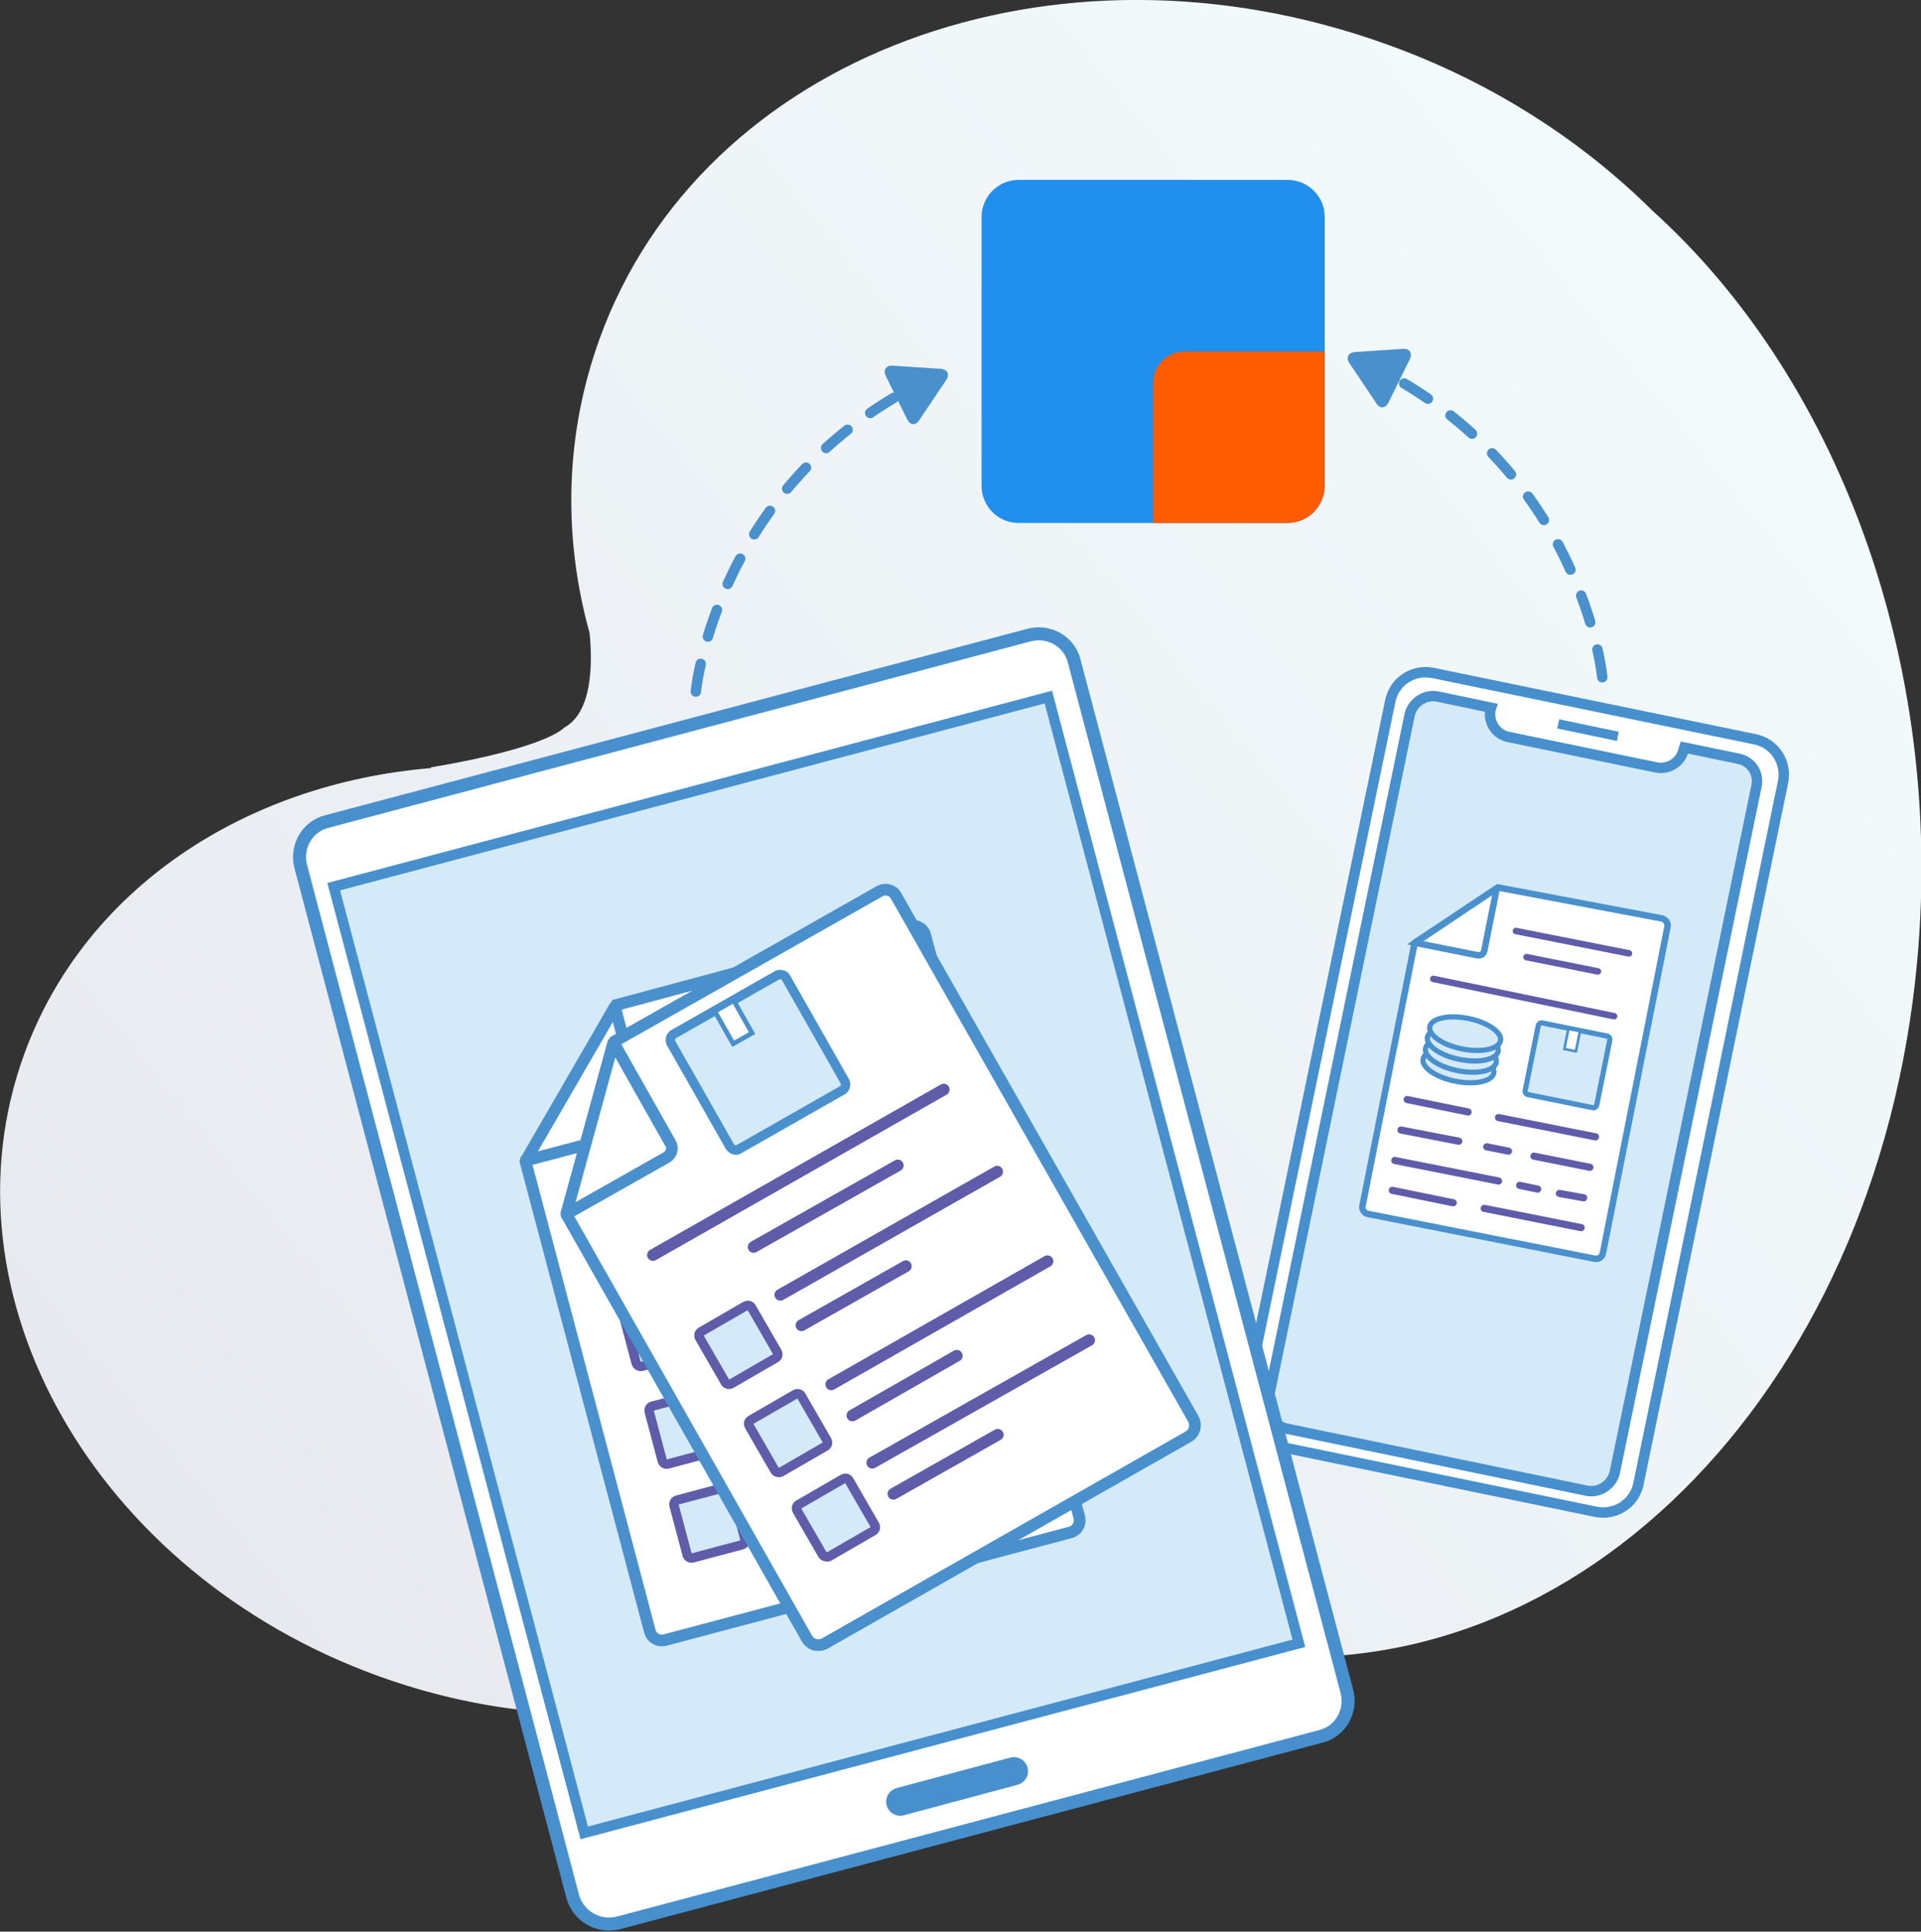 <svg xmlns="http://www.w3.org/2000/svg" width="369" height="371" viewBox="0 0 369 371" fill="none"><rect x="0" y="0" width="369" height="371" fill="#333333" stroke="none"/><g clip-path="url(#clip0_1177_5161)"><path d="M177.697 307.335C189.87 301.005 204.907 307.813 204.907 307.813L205.026 307.455C214.216 312.113 224.121 315.338 234.384 317.01C300.618 327.761 360.646 268.396 368.284 184.425C373.535 126.613 352.65 72.265 317.445 40.492C303.84 26.995 286.536 15.767 266.606 8.6C202.64 -14.572 134.854 10.631 115.163 65.098C108.48 83.612 108.122 103.082 113.254 121.596C113.85 127.688 113.731 136.885 108.361 139.752C108.361 139.752 105.377 143.574 82.703 147.397L82.822 147.516C47.02 150.502 16.23 170.689 4.654 202.461C-12.173 248.687 18.259 302.199 72.678 321.908C111.225 335.883 151.562 329.074 177.697 307.335Z" fill="url(#paint0_linear_1177_5161)"></path><path d="M247.331 100.451H195.681C191.741 100.451 188.549 97.259 188.549 93.32V41.68C188.549 37.741 191.741 34.549 195.681 34.549H247.331C251.27 34.549 254.462 37.741 254.462 41.68V93.331C254.451 97.259 251.259 100.451 247.331 100.451Z" fill="#208FED"></path><path d="M247.275 100.451H221.494V73.499C221.494 70.184 224.184 67.506 227.488 67.506H254.44V93.286C254.451 97.237 251.237 100.451 247.275 100.451Z" fill="#FF5B00"></path><path d="M133.661 132.824C133.661 132.824 137.48 92.093 179.249 72.384" stroke="#4990CD" stroke-width="2" stroke-miterlimit="10" stroke-linecap="round" stroke-dasharray="5.41 5.41"></path><path d="M307.778 130.077C307.778 130.077 303.959 89.346 262.19 69.637" stroke="#4990CD" stroke-width="2" stroke-miterlimit="10" stroke-linecap="round" stroke-dasharray="5.41 5.41"></path><path d="M244.528 277.593L306.585 290.374C310.285 291.09 313.865 288.821 314.7 285.118L342.506 150.144C343.223 146.441 340.955 142.858 337.256 142.022L275.199 129.241C271.499 128.524 267.919 130.794 267.083 134.496L239.158 269.351C238.442 273.174 240.829 276.757 244.528 277.593Z" fill="white" stroke="#4790CD" stroke-width="2" stroke-miterlimit="10"></path><path d="M333.914 145.724L323.531 143.574L323.412 143.933C322.935 146.322 320.548 147.874 318.161 147.397L289.758 141.544C287.371 141.066 285.82 138.677 286.297 136.288L286.417 135.93L276.153 133.78C273.766 133.302 271.38 134.855 270.783 137.244L243.573 268.993C243.096 271.382 244.647 273.771 247.034 274.368L304.795 286.313C307.182 286.79 309.569 285.238 310.165 282.849L337.375 151.099C337.972 148.591 336.42 146.202 333.914 145.724Z" fill="#D4EAF9" stroke="#4790CD" stroke-width="2" stroke-miterlimit="10"></path><path d="M310.762 141.424L299.305 139.035" stroke="#4790CD" stroke-width="1.803" stroke-miterlimit="10"></path><path d="M287.729 170.45L271.738 181.08L261.713 231.606C261.594 232.323 262.071 233.04 262.787 233.159L306.346 241.759C307.062 241.879 307.778 241.401 307.898 240.684L320.309 177.975C320.428 177.258 319.951 176.661 319.354 176.422L287.729 170.45Z" fill="white" stroke="#4990CD" stroke-width="1.245" stroke-miterlimit="10"></path><path d="M271.857 181.08L283.791 183.469C284.388 183.589 284.984 183.23 285.104 182.633L287.49 170.689C287.49 170.689 287.49 170.569 287.371 170.689L271.857 181.08C271.857 180.961 271.857 181.08 271.857 181.08Z" fill="white"></path><path d="M271.857 181.08L283.791 183.469C284.388 183.589 284.984 183.23 285.104 182.633L287.49 170.689C287.49 170.689 287.49 170.569 287.371 170.689L271.857 181.08ZM271.857 181.08C271.857 180.961 271.857 181.08 271.857 181.08Z" stroke="#4990CD" stroke-width="1.245" stroke-miterlimit="10"></path><path d="M277.347 195.772L286.417 197.564" stroke="#5F5CA9" stroke-width="1.245" stroke-miterlimit="10" stroke-linecap="round"></path><path d="M298.231 199.953L307.062 201.625" stroke="#5F5CA9" stroke-width="1.245" stroke-miterlimit="10" stroke-linecap="round"></path><path d="M269.112 217.034L280.211 219.184" stroke="#5F5CA9" stroke-width="1.375" stroke-miterlimit="10" stroke-linecap="round"></path><path d="M285.581 220.259L289.758 221.095" stroke="#5F5CA9" stroke-width="1.375" stroke-miterlimit="10" stroke-linecap="round"></path><path d="M294.651 222.05L305.392 224.2" stroke="#5F5CA9" stroke-width="1.375" stroke-miterlimit="10" stroke-linecap="round"></path><path d="M298.231 208.314L305.511 209.748" stroke="#5F5CA9" stroke-width="1.245" stroke-miterlimit="10" stroke-linecap="round"></path><path d="M270.306 211.181L282.001 213.57" stroke="#5F5CA9" stroke-width="1.375" stroke-miterlimit="10" stroke-linecap="round"></path><path d="M287.849 214.645L306.466 218.348" stroke="#5F5CA9" stroke-width="1.375" stroke-miterlimit="10" stroke-linecap="round"></path><path d="M267.441 228.62L279.137 231.009" stroke="#5F5CA9" stroke-width="1.375" stroke-miterlimit="10" stroke-linecap="round"></path><path d="M285.104 232.084L303.721 235.787" stroke="#5F5CA9" stroke-width="1.375" stroke-miterlimit="10" stroke-linecap="round"></path><path d="M267.919 222.887L287.849 226.828" stroke="#5F5CA9" stroke-width="1.375" stroke-miterlimit="10" stroke-linecap="round"></path><path d="M291.906 227.664L295.367 228.381" stroke="#5F5CA9" stroke-width="1.375" stroke-miterlimit="10" stroke-linecap="round"></path><path d="M299.544 229.217L304.198 230.053" stroke="#5F5CA9" stroke-width="1.375" stroke-miterlimit="10" stroke-linecap="round"></path><path d="M293.458 210.225L305.869 212.734C306.227 212.853 306.585 212.614 306.704 212.256L309.211 199.833C309.33 199.475 309.091 199.117 308.733 198.997L296.322 196.489C295.964 196.37 295.606 196.608 295.486 196.967L292.98 209.389C292.861 209.747 293.1 210.106 293.458 210.225Z" fill="#D4EAF9" stroke="#4990CD" stroke-width="0.996" stroke-miterlimit="10"></path><path d="M303.492 198.057L301.27 197.608L300.491 201.472L302.713 201.921L303.492 198.057Z" fill="white" stroke="#4990CD" stroke-width="0.498" stroke-miterlimit="10"></path><path d="M312.91 183.111L291.19 178.811" stroke="#5F5CA9" stroke-width="1.245" stroke-miterlimit="10" stroke-linecap="round"></path><path d="M306.943 186.575L293.219 183.828" stroke="#5F5CA9" stroke-width="1.245" stroke-miterlimit="10" stroke-linecap="round"></path><path d="M286.938 206.087C287.259 204.47 284.479 202.555 280.729 201.811C276.979 201.067 273.68 201.775 273.359 203.392C273.039 205.01 275.819 206.925 279.568 207.669C283.318 208.413 286.618 207.705 286.938 206.087Z" fill="#D4EAF9" stroke="#4990CD" stroke-width="0.996" stroke-miterlimit="10"></path><path d="M287.408 204.059C287.729 202.441 284.949 200.527 281.199 199.783C277.449 199.038 274.15 199.747 273.829 201.364C273.509 202.982 276.289 204.897 280.039 205.641C283.788 206.385 287.088 205.677 287.408 204.059Z" fill="#D4EAF9" stroke="#4990CD" stroke-width="0.996" stroke-miterlimit="10"></path><path d="M287.771 201.898C288.091 200.281 285.311 198.366 281.562 197.622C277.812 196.877 274.512 197.586 274.192 199.203C273.871 200.821 276.651 202.736 280.401 203.48C284.151 204.224 287.45 203.516 287.771 201.898Z" fill="#D4EAF9" stroke="#4990CD" stroke-width="0.996" stroke-miterlimit="10"></path><path d="M288.227 199.878C288.548 198.26 285.768 196.345 282.018 195.601C278.268 194.857 274.969 195.565 274.648 197.183C274.328 198.801 277.108 200.715 280.857 201.459C284.607 202.204 287.907 201.495 288.227 199.878Z" fill="#D4EAF9" stroke="#4990CD" stroke-width="0.996" stroke-miterlimit="10"></path><path d="M310.046 195.175L275.318 188.008" stroke="#5F5CA9" stroke-width="1.245" stroke-miterlimit="10" stroke-linecap="round"></path><path d="M118.744 369.328L253.717 333.494C257.536 332.538 259.684 328.597 258.73 324.894L206.339 126.971C205.385 123.149 201.446 120.999 197.747 121.955L62.773 157.788C58.954 158.744 56.806 162.686 57.761 166.389L110.032 364.311C111.106 368.014 114.925 370.283 118.744 369.328Z" fill="white" stroke="#4790CD" stroke-width="2.5" stroke-miterlimit="10"></path><path d="M201.371 133.884L64.099 170.3L112.224 352.029L249.496 315.613L201.371 133.884Z" fill="#D4EAF9" stroke="#4790CD" stroke-width="2" stroke-miterlimit="10"></path><path d="M194.763 340.183L172.924 346.036" stroke="#4790CD" stroke-width="5.408" stroke-miterlimit="10" stroke-linecap="round"></path><path d="M118.386 193.025L100.962 223.125L124.83 313.307C125.188 314.621 126.501 315.338 127.813 314.98L205.623 294.315C206.936 293.957 207.652 292.643 207.294 291.329L177.698 179.528C177.34 178.333 176.146 177.616 174.834 177.855L118.386 193.025Z" fill="white" stroke="#4990CD" stroke-width="2.253" stroke-miterlimit="10"></path><path d="M101.081 222.887L122.324 217.273C123.398 217.034 123.995 215.959 123.756 214.884L118.147 193.503C118.147 193.383 118.028 193.383 118.028 193.503L101.081 222.767C100.962 222.767 100.962 222.887 101.081 222.887Z" fill="white" stroke="#4990CD" stroke-width="2.253" stroke-miterlimit="10"></path><path d="M136.167 219.184L158.245 213.331C158.842 213.212 159.319 212.495 159.081 211.898L153.233 189.8C153.114 189.203 152.397 188.725 151.801 188.964L129.723 194.817C129.126 194.936 128.649 195.653 128.887 196.25L134.735 218.348C134.854 219.064 135.571 219.423 136.167 219.184Z" fill="#D4EAF9" stroke="#4990CD" stroke-width="1.803" stroke-miterlimit="10"></path><path d="M142.465 191.394L138.428 192.465L140.262 199.393L144.3 198.322L142.465 191.394Z" fill="white" stroke="#4990CD" stroke-width="0.901" stroke-miterlimit="10"></path><path d="M177.101 218.109L115.044 234.592" stroke="#5F5CA9" stroke-width="2.253" stroke-miterlimit="10" stroke-linecap="round"></path><path d="M164.928 229.934L134.138 238.056" stroke="#5F5CA9" stroke-width="2.253" stroke-miterlimit="10" stroke-linecap="round"></path><path d="M133.064 299.213L142.492 296.704C142.97 296.585 143.208 296.107 143.089 295.629L140.583 286.193C140.464 285.715 139.986 285.476 139.509 285.596L130.081 288.104C129.604 288.224 129.365 288.701 129.484 289.179L131.99 298.615C132.11 299.093 132.587 299.332 133.064 299.213Z" fill="#D4EAF9" stroke="#5F5CA9" stroke-width="1.803" stroke-miterlimit="10" stroke-linecap="round"></path><path d="M128.291 281.176L137.719 278.668C138.196 278.549 138.435 278.071 138.315 277.593L135.809 268.157C135.69 267.679 135.213 267.44 134.735 267.559L125.307 270.068C124.83 270.187 124.591 270.665 124.711 271.143L127.217 280.579C127.336 281.057 127.813 281.296 128.291 281.176Z" fill="#D4EAF9" stroke="#5F5CA9" stroke-width="1.803" stroke-miterlimit="10" stroke-linecap="round"></path><path d="M123.279 262.423L132.706 259.915C133.184 259.796 133.423 259.318 133.303 258.84L130.797 249.404C130.678 248.926 130.2 248.687 129.723 248.806L120.295 251.315C119.818 251.434 119.579 251.912 119.698 252.39L122.205 261.826C122.324 262.184 122.801 262.543 123.279 262.423Z" fill="#D4EAF9" stroke="#5F5CA9" stroke-width="1.803" stroke-miterlimit="10" stroke-linecap="round"></path><path d="M136.883 248.209L183.068 236.026" stroke="#5F5CA9" stroke-width="2.253" stroke-miterlimit="10" stroke-linecap="round"></path><path d="M139.27 255.018L161.467 249.165" stroke="#5F5CA9" stroke-width="2.253" stroke-miterlimit="10" stroke-linecap="round"></path><path d="M141.896 267.44L188.08 255.137" stroke="#5F5CA9" stroke-width="2.253" stroke-miterlimit="10" stroke-linecap="round"></path><path d="M144.282 274.129L166.599 268.276" stroke="#5F5CA9" stroke-width="2.253" stroke-miterlimit="10" stroke-linecap="round"></path><path d="M145.714 284.043L191.899 271.74" stroke="#5F5CA9" stroke-width="2.253" stroke-miterlimit="10" stroke-linecap="round"></path><path d="M148.101 290.732L170.418 284.879" stroke="#5F5CA9" stroke-width="2.253" stroke-miterlimit="10" stroke-linecap="round"></path><path d="M118.147 199.953L108.958 233.517L155.023 314.741C155.739 315.935 157.171 316.294 158.365 315.696L228.298 275.921C229.491 275.204 229.849 273.771 229.253 272.576L172.089 172.002C171.492 170.927 170.06 170.569 168.986 171.166L118.147 199.953Z" fill="white" stroke="#4990CD" stroke-width="2.253" stroke-miterlimit="10"></path><path d="M108.838 233.159L128.052 222.289C129.007 221.692 129.365 220.498 128.768 219.542L117.908 200.311C117.908 200.192 117.789 200.311 117.789 200.311L108.838 232.92C108.719 233.159 108.838 233.278 108.838 233.159Z" fill="white" stroke="#4990CD" stroke-width="2.253" stroke-miterlimit="10"></path><path d="M141.896 220.737L161.825 209.389C162.422 209.031 162.541 208.314 162.303 207.717L150.965 187.769C150.607 187.172 149.891 187.053 149.295 187.292L129.365 198.639C128.768 198.997 128.649 199.714 128.887 200.311L140.225 220.259C140.702 220.856 141.418 221.095 141.896 220.737Z" fill="#D4EAF9" stroke="#4990CD" stroke-width="1.803" stroke-miterlimit="10"></path><path d="M140.936 192.181L137.303 194.245L140.838 200.478L144.47 198.414L140.936 192.181Z" fill="white" stroke="#4990CD" stroke-width="0.901" stroke-miterlimit="10"></path><path d="M181.278 209.27L125.427 241.042" stroke="#5F5CA9" stroke-width="2.253" stroke-miterlimit="10" stroke-linecap="round"></path><path d="M172.447 223.842L144.76 239.49" stroke="#5F5CA9" stroke-width="2.253" stroke-miterlimit="10" stroke-linecap="round"></path><path d="M159.2 298.974L167.673 294.077C168.15 293.838 168.27 293.36 168.031 292.882L163.138 284.401C162.899 283.924 162.422 283.804 161.945 284.043L153.472 288.94C152.994 289.179 152.875 289.657 153.113 290.135L158.006 298.615C158.245 298.974 158.842 299.093 159.2 298.974Z" fill="#D4EAF9" stroke="#5F5CA9" stroke-width="1.803" stroke-miterlimit="10" stroke-linecap="round"></path><path d="M150.011 282.729L158.484 277.832C158.961 277.593 159.08 277.115 158.842 276.637L153.949 268.157C153.71 267.679 153.233 267.56 152.755 267.798L144.282 272.696C143.805 272.935 143.686 273.412 143.924 273.89L148.817 282.371C149.056 282.729 149.533 282.968 150.011 282.729Z" fill="#D4EAF9" stroke="#5F5CA9" stroke-width="1.803" stroke-miterlimit="10" stroke-linecap="round"></path><path d="M140.464 265.768L148.937 260.87C149.414 260.632 149.533 260.154 149.295 259.676L144.402 251.195C144.163 250.718 143.686 250.598 143.208 250.837L134.735 255.734C134.258 255.973 134.138 256.451 134.377 256.929L139.27 265.409C139.509 265.887 139.986 266.007 140.464 265.768Z" fill="#D4EAF9" stroke="#5F5CA9" stroke-width="1.803" stroke-miterlimit="10" stroke-linecap="round"></path><path d="M149.891 248.687L191.541 225.037" stroke="#5F5CA9" stroke-width="2.253" stroke-miterlimit="10" stroke-linecap="round"></path><path d="M153.949 254.54L173.998 243.193" stroke="#5F5CA9" stroke-width="2.253" stroke-miterlimit="10" stroke-linecap="round"></path><path d="M159.677 265.887L201.208 242.237" stroke="#5F5CA9" stroke-width="2.253" stroke-miterlimit="10" stroke-linecap="round"></path><path d="M163.735 271.86L183.784 260.393" stroke="#5F5CA9" stroke-width="2.253" stroke-miterlimit="10" stroke-linecap="round"></path><path d="M167.554 280.937L209.203 257.406" stroke="#5F5CA9" stroke-width="2.253" stroke-miterlimit="10" stroke-linecap="round"></path><path d="M171.611 286.91L191.66 275.562" stroke="#5F5CA9" stroke-width="2.253" stroke-miterlimit="10" stroke-linecap="round"></path><path d="M181.755 72.982C182.471 71.907 181.994 70.951 180.681 70.832L171.492 70.234C170.179 70.115 169.582 71.07 170.179 72.265L174.237 80.507C174.833 81.701 175.907 81.821 176.623 80.626L181.755 72.982Z" fill="#4990CD"></path><path d="M259.207 69.757C258.491 68.682 258.968 67.726 260.281 67.607L269.47 67.009C270.783 66.89 271.38 67.846 270.783 69.04L266.726 77.282C266.129 78.476 265.055 78.596 264.339 77.401L259.207 69.757Z" fill="#4990CD"></path></g><defs><linearGradient id="paint0_linear_1177_5161" x1="1.927" y1="293.792" x2="309.091" y2="43.36" gradientUnits="userSpaceOnUse"><stop stop-color="#E7E8EF"></stop><stop offset="0.995" stop-color="#F2FAFB"></stop></linearGradient><clipPath id="clip0_1177_5161"><rect width="369" height="371" fill="white"></rect></clipPath></defs></svg>